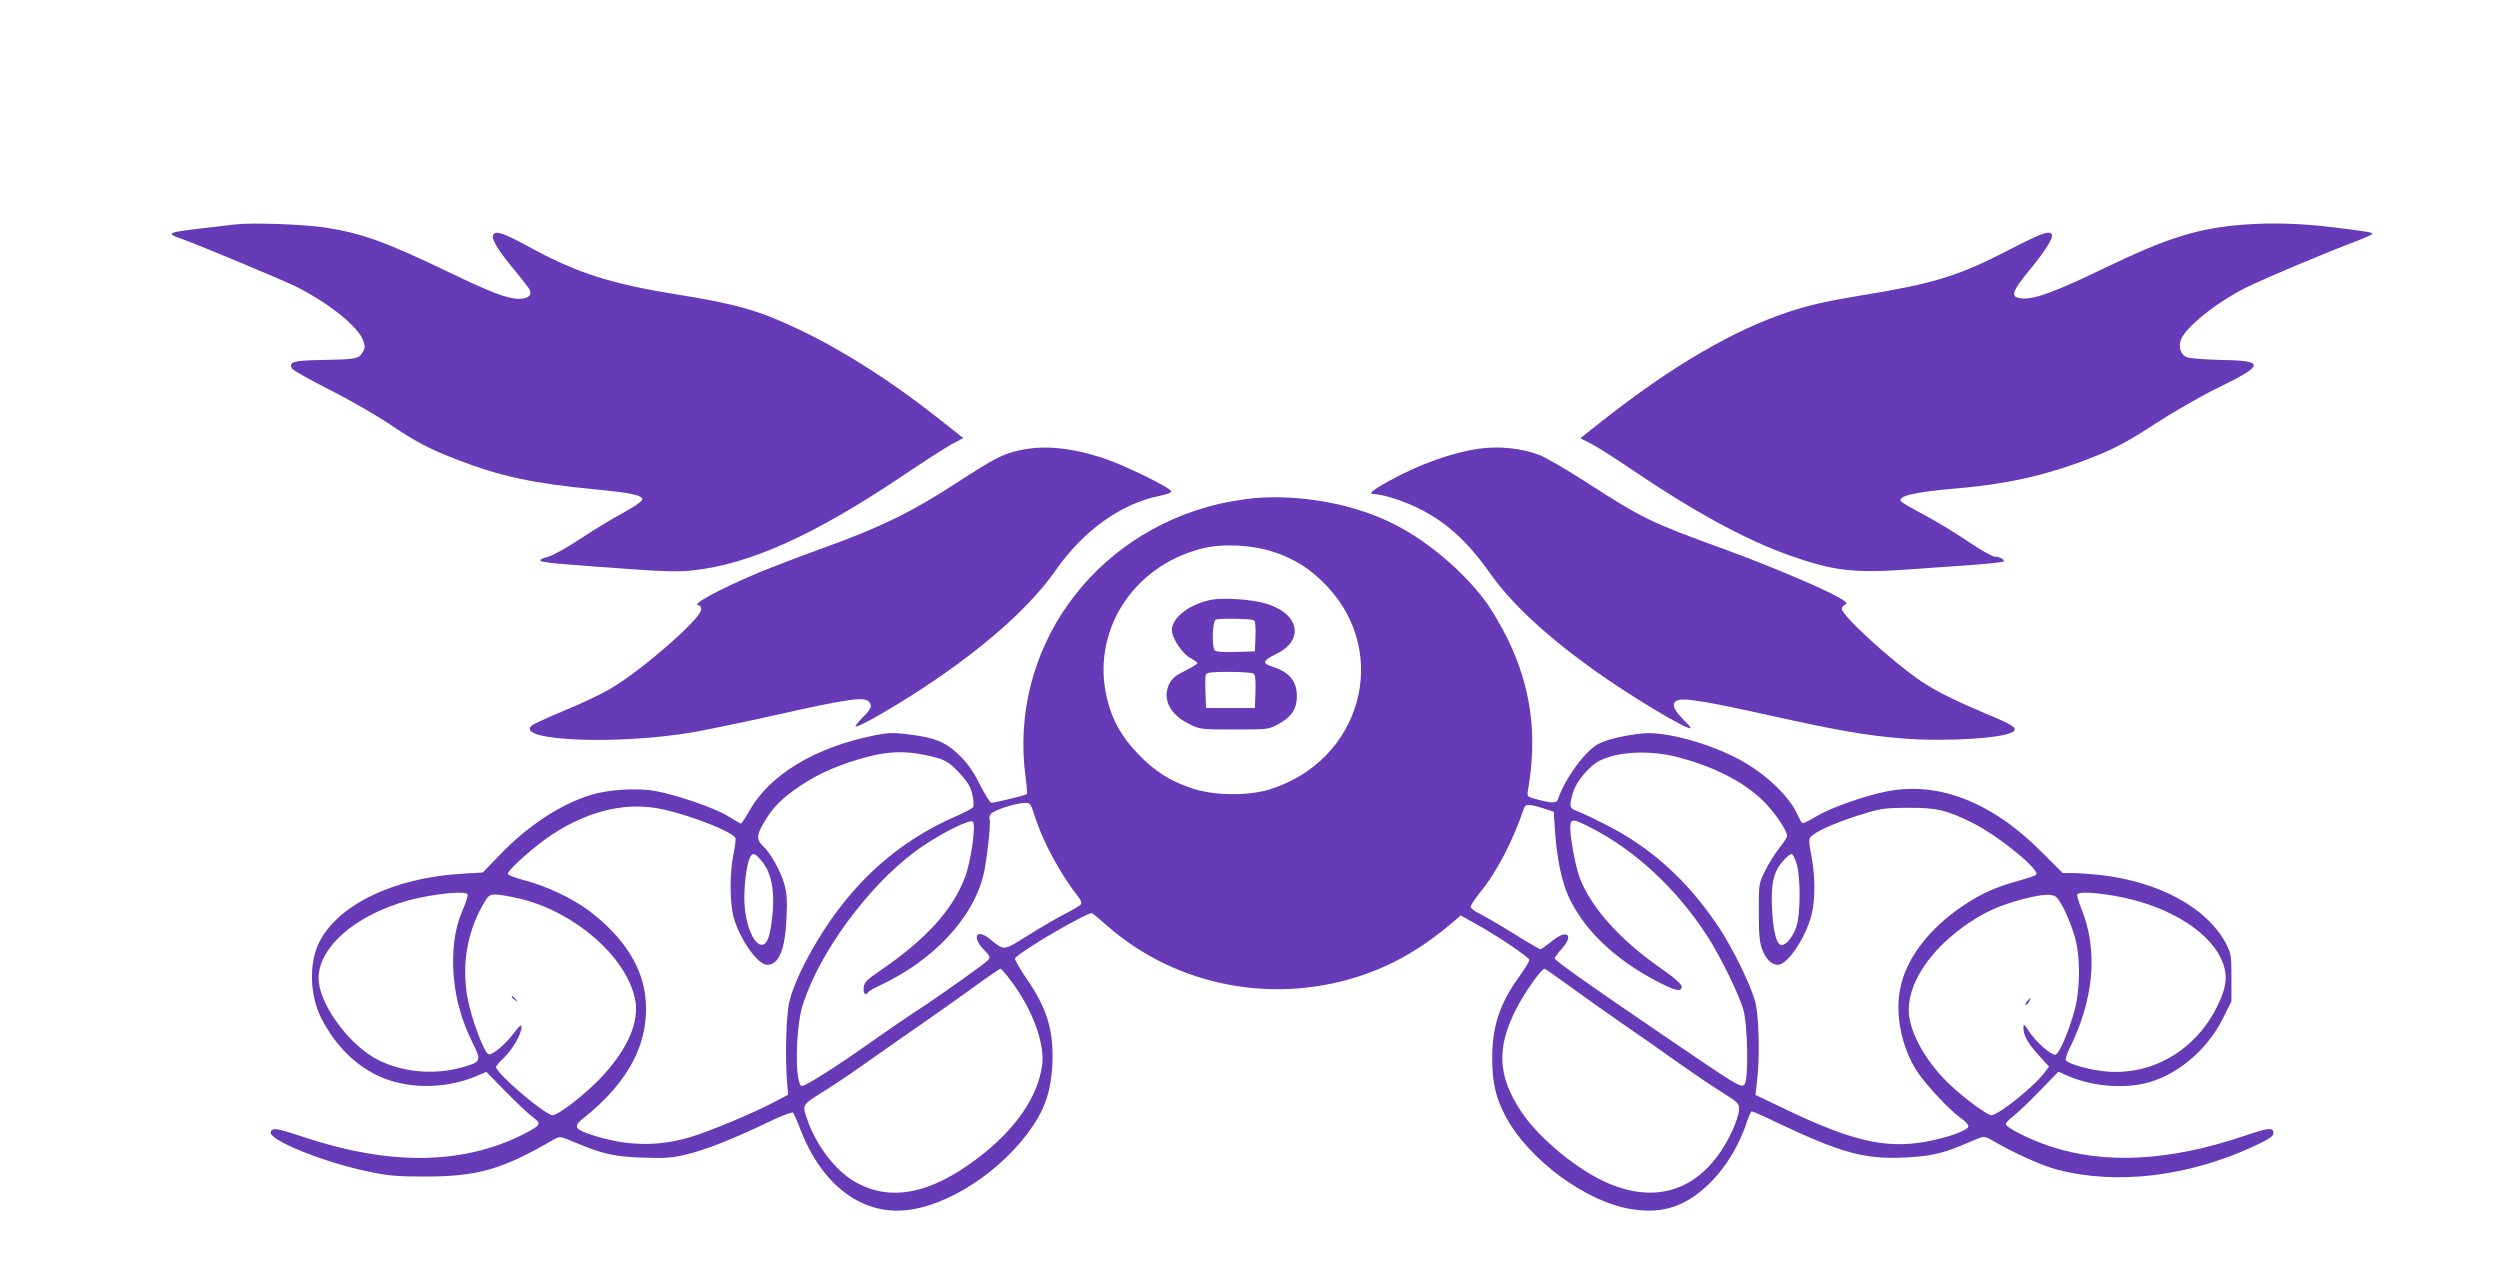 <?xml version="1.0" standalone="no"?>
<!DOCTYPE svg PUBLIC "-//W3C//DTD SVG 20010904//EN"
 "http://www.w3.org/TR/2001/REC-SVG-20010904/DTD/svg10.dtd">
<svg version="1.0" xmlns="http://www.w3.org/2000/svg"
 width="1280pt" height="650pt" viewBox="0 0 1280 650"
 preserveAspectRatio="xMidYMid meet">
<g transform="translate(0,650) scale(0.1,-0.1)"
fill="#673ab7" stroke="none">
<path d="M1205 5351 c-33 -4 -109 -13 -170 -20 -180 -21 -189 -25 -102 -55 89
-32 508 -207 582 -243 171 -86 321 -207 345 -278 10 -30 9 -40 -4 -60 -21 -33
-37 -35 -203 -38 -151 -2 -178 -10 -157 -45 6 -9 92 -57 190 -107 99 -49 233
-127 300 -171 140 -95 207 -131 361 -190 214 -83 385 -119 693 -149 194 -18
252 -31 248 -54 -2 -9 -45 -38 -96 -66 -52 -27 -150 -87 -218 -132 -72 -48
-143 -87 -169 -94 -28 -7 -43 -15 -37 -21 5 -5 67 -13 138 -18 71 -6 224 -17
339 -25 163 -12 232 -13 305 -5 291 32 620 181 1070 483 107 72 221 145 253
163 l59 31 -129 102 c-236 187 -482 344 -706 451 -213 102 -327 134 -647 185
-317 51 -495 108 -719 229 -144 79 -186 95 -203 78 -18 -18 16 -77 103 -181
38 -46 75 -93 80 -103 15 -28 -6 -48 -53 -48 -60 0 -144 32 -378 145 -309 148
-432 192 -616 220 -111 17 -377 26 -459 16z"/>
<path d="M11489 5350 c-236 -18 -392 -67 -719 -225 -249 -120 -354 -158 -416
-153 -63 5 -57 30 36 144 85 103 125 168 115 184 -13 21 -51 7 -218 -79 -261
-135 -384 -173 -772 -236 -164 -27 -254 -48 -355 -81 -282 -93 -598 -277 -949
-553 l-120 -95 52 -26 c29 -14 129 -78 222 -141 315 -213 580 -356 798 -433
227 -80 333 -92 616 -71 113 8 266 19 340 24 73 6 136 13 139 16 9 9 -20 25
-45 25 -12 0 -71 33 -131 74 -60 41 -160 102 -223 136 -63 33 -118 65 -124 71
-27 28 64 50 290 69 275 24 483 74 722 172 90 37 167 79 290 160 93 60 235
142 318 182 241 117 244 140 17 143 -81 2 -159 8 -175 14 -30 12 -43 45 -33
83 16 64 189 203 349 280 89 43 375 164 517 218 58 22 109 44 114 48 10 9 -1
12 -189 35 -162 21 -328 26 -466 15z"/>
<path d="M5223 4195 c-89 -19 -127 -39 -328 -169 -228 -148 -383 -224 -665
-326 -124 -45 -279 -104 -344 -131 -215 -91 -357 -169 -306 -169 6 0 10 -9 10
-21 0 -45 -299 -307 -461 -403 -44 -27 -151 -78 -237 -113 -86 -36 -163 -71
-171 -79 -83 -78 444 -99 827 -33 64 11 239 47 387 80 405 91 487 103 513 77
20 -20 14 -37 -33 -83 -24 -25 -40 -45 -34 -45 15 0 98 44 200 106 378 229
674 478 824 694 141 203 336 342 531 381 36 7 63 17 61 23 -6 20 -241 135
-347 170 -165 54 -303 68 -427 41z"/>
<path d="M7575 4203 c-137 -19 -309 -80 -462 -165 -91 -50 -111 -68 -75 -68
37 0 140 -32 211 -66 147 -69 260 -170 377 -335 110 -157 284 -319 531 -497
184 -132 485 -313 499 -300 2 3 -17 24 -41 48 -52 51 -59 86 -20 96 38 10 161
-11 475 -81 347 -77 488 -101 673 -116 226 -18 532 2 567 37 18 18 -7 34 -140
89 -167 71 -258 116 -335 168 -144 97 -405 335 -405 370 0 8 8 18 17 21 14 6
8 13 -27 34 -79 46 -349 161 -570 242 -401 146 -431 160 -727 350 -102 66
-211 129 -242 141 -92 34 -203 46 -306 32z"/>
<path d="M6425 3950 c-49 -5 -133 -18 -185 -30 -653 -155 -1076 -752 -989
-1399 6 -45 9 -84 6 -87 -6 -6 -163 -44 -181 -44 -7 0 -33 42 -59 93 -33 66
-62 108 -104 149 -69 68 -126 92 -262 108 -77 10 -105 9 -173 -5 -308 -62
-538 -202 -643 -389 -20 -37 -40 -65 -43 -63 -4 2 -35 20 -69 41 -67 40 -258
106 -367 126 -91 17 -241 8 -331 -20 -157 -49 -322 -157 -467 -308 l-86 -89
-113 -7 c-345 -21 -631 -160 -726 -353 -52 -108 -47 -269 12 -386 68 -133 163
-231 282 -291 147 -73 350 -75 514 -5 l49 21 97 -99 c54 -55 116 -114 138
-130 35 -27 38 -33 26 -47 -8 -10 -51 -34 -95 -55 -302 -144 -667 -146 -1091
-6 -147 49 -170 53 -179 30 -15 -40 262 -153 493 -202 109 -23 149 -27 301
-27 269 1 390 36 656 190 30 17 31 17 110 -16 141 -59 199 -72 344 -77 115 -4
148 -2 223 16 98 23 243 80 421 166 65 31 122 53 126 48 5 -4 22 -43 38 -86
108 -279 306 -433 533 -414 223 19 505 205 658 433 65 97 92 184 99 311 8 175
-26 289 -133 444 -35 51 -61 97 -58 102 20 33 377 242 395 231 7 -4 42 -33 78
-65 356 -312 863 -407 1317 -248 162 57 305 142 455 270 l37 32 68 -38 c113
-62 283 -176 283 -190 0 -8 -24 -47 -53 -87 -99 -138 -137 -254 -137 -416 0
-123 18 -200 66 -293 119 -227 419 -447 654 -481 160 -24 278 18 401 141 78
79 146 192 184 309 9 28 20 52 24 52 5 0 64 -26 132 -59 321 -152 443 -186
638 -178 131 5 201 19 305 63 34 14 74 31 89 37 24 10 34 8 75 -16 98 -58 250
-127 327 -146 304 -80 677 -34 1013 124 72 34 92 48 92 64 0 30 -27 27 -147
-14 -383 -130 -715 -148 -997 -54 -105 35 -226 96 -226 114 0 7 17 25 38 40
20 16 81 73 134 128 l97 100 50 -22 c116 -50 262 -65 383 -40 163 34 326 167
409 334 l44 88 0 121 c0 114 -2 124 -28 175 -97 183 -340 316 -642 351 -50 5
-113 10 -142 10 l-52 0 -108 108 c-258 259 -535 365 -803 308 -117 -25 -284
-85 -349 -125 -36 -22 -68 -38 -73 -35 -5 3 -14 20 -22 37 -41 97 -162 213
-298 287 -160 86 -382 146 -498 135 -96 -10 -188 -32 -232 -57 -66 -38 -169
-181 -202 -282 -7 -20 -36 -19 -120 5 -37 10 -38 12 -32 47 48 281 15 523
-103 767 -32 66 -85 156 -118 200 -116 155 -299 309 -471 394 -201 101 -470
150 -707 131z m90 -274 c113 -36 196 -89 280 -178 327 -348 172 -895 -295
-1040 -111 -34 -283 -32 -395 5 -113 37 -196 90 -278 177 -84 87 -130 168
-157 276 -88 343 125 684 482 775 103 27 254 20 363 -15z m-1777 -1042 c98
-20 118 -31 180 -98 39 -43 53 -68 61 -107 7 -34 8 -56 2 -63 -6 -7 -45 -27
-88 -46 -298 -130 -531 -340 -711 -641 -66 -110 -118 -221 -139 -301 -18 -64
-24 -287 -13 -423 l5 -60 -70 -37 c-107 -57 -340 -154 -437 -182 -164 -47
-318 -44 -491 11 -95 30 -104 45 -51 87 242 191 348 405 316 639 -22 153 -119
297 -286 424 -82 62 -222 128 -328 155 -49 13 -88 28 -88 34 0 21 141 145 228
202 194 126 388 169 572 127 153 -36 345 -112 365 -145 3 -5 -1 -43 -10 -84
-19 -95 -19 -245 0 -318 29 -112 124 -248 173 -248 60 0 92 78 99 241 4 91 2
127 -12 175 -19 66 -70 156 -109 193 -33 31 -33 54 3 116 46 80 96 130 189
192 96 65 210 113 347 149 107 27 188 30 293 8z m3846 -9 c190 -49 344 -127
446 -228 56 -56 120 -149 120 -177 0 -7 -18 -35 -40 -62 -22 -28 -55 -80 -73
-117 -32 -65 -32 -67 -32 -211 0 -117 4 -154 18 -193 19 -48 48 -77 79 -77 50
0 142 136 173 256 20 76 19 203 -1 304 -12 59 -13 84 -5 93 22 27 115 70 239
110 121 38 133 40 257 41 148 1 199 -10 332 -76 134 -66 352 -244 328 -267 -6
-5 -45 -18 -88 -30 -117 -32 -190 -64 -284 -127 -174 -116 -292 -269 -323
-421 -29 -137 6 -307 87 -431 46 -69 168 -199 223 -237 23 -16 40 -35 38 -43
-4 -21 -113 -59 -221 -78 -208 -36 -378 4 -731 174 l-138 66 8 71 c15 118 10
332 -9 405 -22 84 -111 266 -183 377 -161 243 -351 416 -593 536 -58 30 -121
59 -138 65 -38 13 -40 25 -18 98 17 54 82 132 135 159 92 47 253 55 394 20z
m-3285 -307 c42 -131 130 -293 222 -410 12 -14 18 -31 14 -37 -3 -6 -38 -27
-76 -47 -39 -19 -125 -69 -192 -111 -135 -84 -122 -82 -201 -19 -67 53 -91 8
-29 -56 31 -31 34 -40 23 -53 -15 -18 -272 -200 -380 -269 -41 -27 -140 -95
-220 -151 -174 -124 -334 -225 -354 -225 -37 0 -34 295 4 415 85 267 331 603
575 785 109 81 280 169 296 153 17 -17 -10 -204 -40 -284 -63 -168 -201 -319
-435 -479 -70 -48 -81 -59 -84 -87 -3 -31 10 -44 23 -23 3 5 34 23 69 39 268
128 464 338 520 556 18 70 40 270 33 289 -3 8 0 21 6 29 14 18 129 56 173 56
29 1 31 -2 53 -71z m2601 44 l55 -18 7 -104 c10 -139 33 -249 68 -328 78 -171
235 -322 453 -436 96 -50 127 -57 127 -27 0 13 -38 46 -117 101 -201 141 -345
303 -404 453 -21 54 -49 200 -49 258 0 49 10 49 98 5 232 -117 447 -316 606
-563 66 -103 161 -297 182 -373 23 -81 27 -361 6 -382 -19 -19 -24 -16 -474
291 -335 228 -498 344 -498 354 0 5 16 27 36 49 66 73 26 103 -52 38 -27 -22
-53 -40 -57 -40 -5 0 -67 36 -137 80 -71 44 -150 90 -175 102 -25 12 -45 28
-45 36 0 7 22 40 48 73 87 106 168 263 225 432 8 21 26 21 97 -1z m-3993 -280
c41 -54 57 -132 50 -242 -10 -132 -30 -187 -65 -176 -38 12 -74 105 -80 205
-5 87 10 207 29 243 14 26 28 19 66 -30z m5291 -3 c22 -68 21 -262 -1 -325
-20 -57 -58 -100 -81 -91 -22 9 -37 70 -43 180 -7 128 6 191 54 246 19 23 40
40 46 38 7 -2 18 -23 25 -48z m-6804 -158 c3 -5 -6 -35 -19 -66 -39 -86 -55
-169 -55 -280 0 -144 34 -282 101 -417 43 -86 41 -94 -38 -118 -146 -45 -309
-34 -443 31 -143 70 -297 273 -308 405 -15 176 212 363 518 428 122 25 234 33
244 17z m8422 -6 c261 -42 482 -170 554 -320 39 -81 34 -143 -19 -250 -109
-219 -323 -347 -556 -332 -87 6 -211 40 -218 60 -2 6 5 30 15 51 130 258 152
509 64 725 -14 35 -23 67 -20 72 8 13 77 11 180 -6z m-8143 -19 c274 -70 527
-291 577 -504 28 -120 -35 -265 -179 -416 -76 -80 -214 -186 -241 -186 -39 0
-290 215 -290 247 0 5 18 27 41 48 44 43 89 121 89 156 0 16 -8 10 -38 -29
-44 -59 -109 -114 -130 -110 -22 4 -88 180 -108 287 -30 168 -4 333 77 476 29
51 33 55 69 55 20 0 80 -11 133 -24z m7859 7 c26 -29 65 -114 89 -193 31 -101
31 -269 1 -382 -30 -112 -81 -228 -99 -228 -25 0 -98 65 -132 116 -29 44 -31
46 -31 20 0 -38 23 -78 81 -142 l50 -55 -21 -28 c-48 -68 -238 -221 -274 -221
-20 0 -130 80 -208 152 -116 108 -203 254 -214 363 -15 150 106 335 307 470
88 59 162 91 274 121 110 28 157 30 177 7z m-5352 -430 c107 -144 170 -317
156 -425 -22 -165 -137 -331 -329 -477 -247 -188 -455 -226 -636 -118 -97 58
-195 188 -238 316 -26 78 -31 71 97 151 47 29 153 101 235 160 83 58 202 142
265 185 63 44 176 123 250 177 74 54 138 98 142 98 5 0 31 -30 58 -67z m2860
-25 c69 -50 188 -135 265 -188 77 -52 199 -138 270 -189 72 -51 176 -122 230
-156 97 -61 100 -64 99 -98 -1 -20 -17 -70 -37 -112 -134 -282 -361 -378 -629
-265 -154 64 -356 229 -447 365 -124 185 -131 331 -25 535 42 81 126 200 142
200 4 0 63 -42 132 -92z"/>
<path d="M6207 3430 c-112 -20 -207 -91 -207 -155 0 -43 55 -125 98 -146 18
-10 33 -20 33 -24 0 -4 -28 -22 -63 -39 -49 -24 -67 -39 -82 -69 -36 -74 3
-154 99 -202 60 -30 61 -30 235 -30 175 0 175 0 228 29 65 36 92 77 92 140 0
81 -38 125 -132 155 -47 15 -41 30 25 62 152 73 118 215 -64 262 -72 19 -203
27 -262 17z m211 -105 c9 -4 12 -26 10 -82 l-3 -78 -99 -3 c-73 -2 -102 1
-108 10 -14 23 -10 146 6 155 15 8 168 6 194 -2z m0 -274 c9 -5 12 -31 10 -92
l-3 -84 -125 0 -125 0 -3 79 c-2 44 -1 85 2 93 4 10 33 13 118 13 62 0 119 -4
126 -9z"/>
<path d="M2620 1396 c0 -2 8 -10 18 -17 15 -13 16 -12 3 4 -13 16 -21 21 -21
13z"/>
<path d="M10380 1375 c-7 -9 -11 -17 -9 -20 3 -2 10 5 17 15 14 24 10 26 -8 5z"/>
</g>
</svg>
